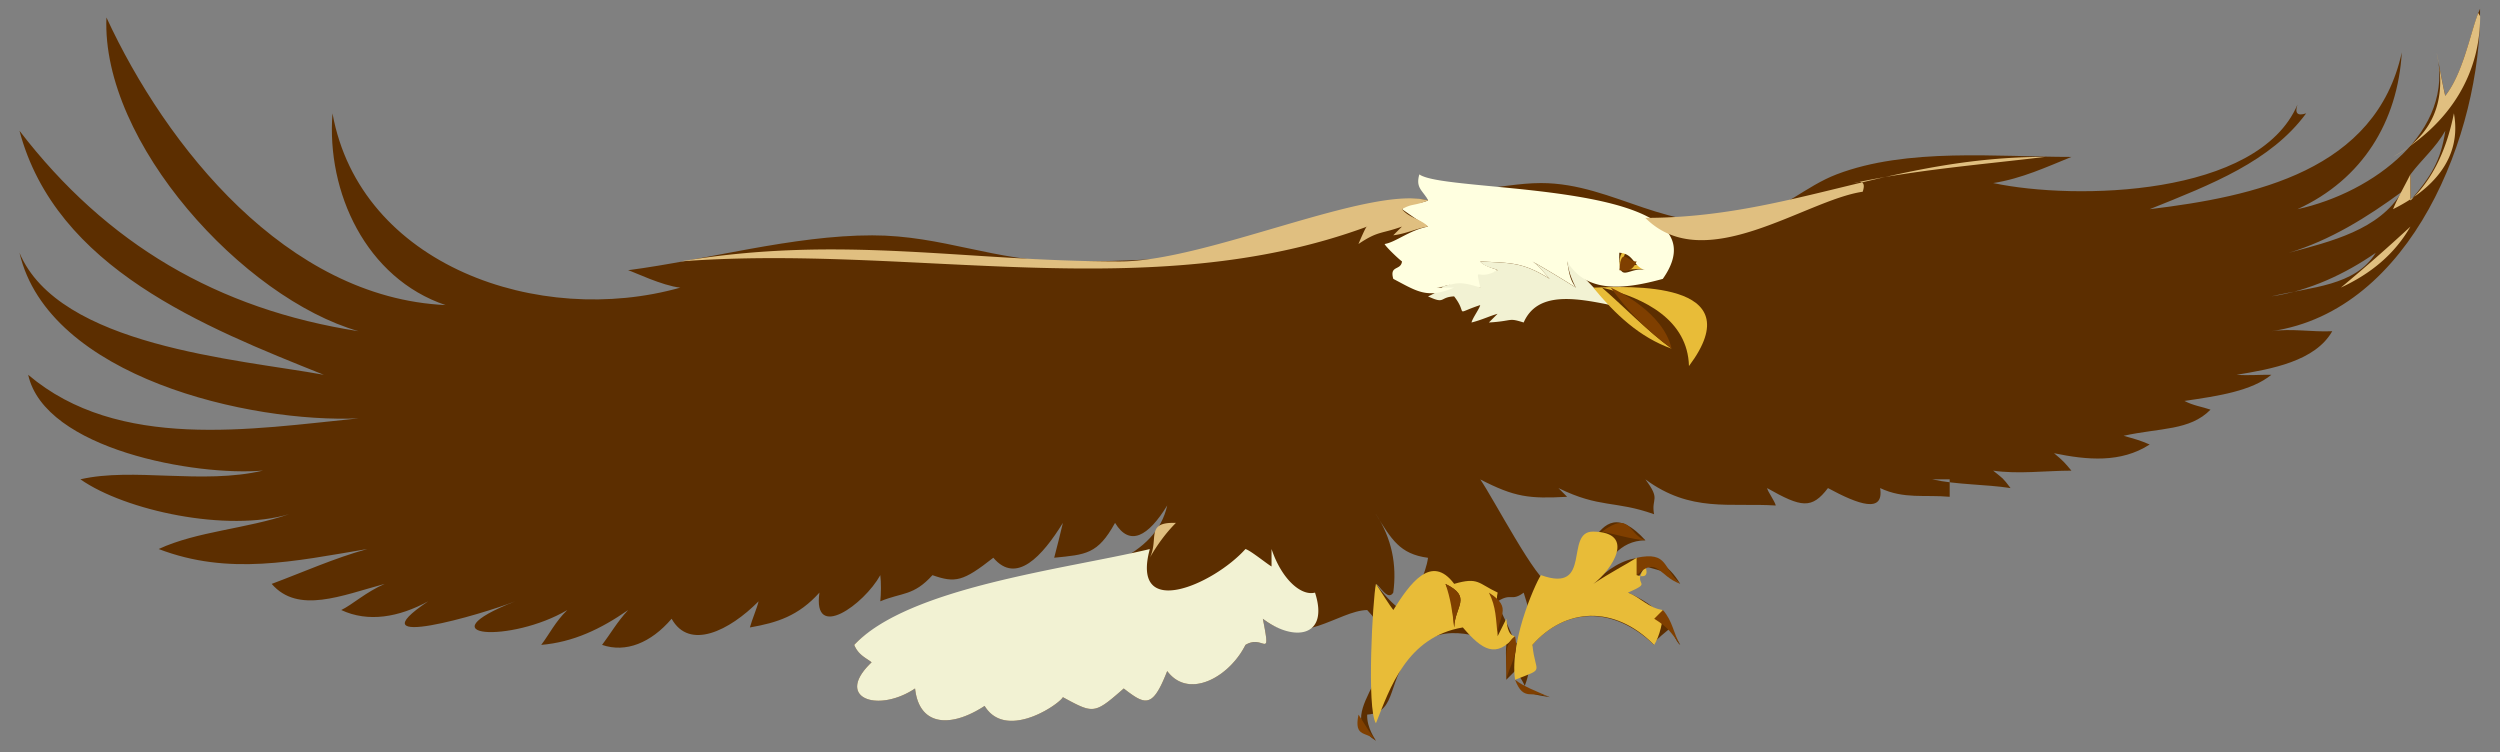 <svg xmlns="http://www.w3.org/2000/svg" xmlns:xlink="http://www.w3.org/1999/xlink" viewBox="0 0 419.435 126.227"><rect x="0" y="0" width="419.435" height="126.227" fill="#808080" stroke="none"/><path d="M248.34 80.417c2.235 3.226 9.582 17.387 11.67 17.546 6.719.513 6.992-17.25 16.046-7.311-4.43.067-6.25 3.433-8.752 7.311 4.767-5.022 10.693-6.579 14.587 0-2.519-2.272-2.76-2.031-5.835-2.925-.517.704-3.055 4.636-2.917 4.386 5.182 2.356 6.144 4.303 8.752 8.773-.698-.404-1.661-3.025-1.459-2.925.262-.315-3.919 3.063-2.917 2.925-7.067-6.754-15.039-6.113-20.422 0-.696 2.265-.031 3.97-1.459 7.31.726.625 3.45 1.038 4.376 1.463-5.547-.843-2.84-1.052-5.835-4.387l-1.458 1.463c.136-1.936-.19-3.918 0-5.849-3.612-.827-10.208-4.392-15.317.73-4.914 4.928-2.774 10.602-8.022 10.966-.098 2.254 1.428 4.217 1.459 4.387-8.251-5.155 7.466-12.714-1.459-21.932-4.815.096-11.301 6.503-17.505 1.462 1.417 7.261.18 2.508-2.917 4.387-2.726 5.429-9.538 9.199-13.128 4.386-2.449 6.255-3.62 5.777-7.293 2.924-4.96 4.352-5.04 4.256-10.211 1.463-.67 1.242-9.566 7.313-13.129 1.463-5.68 3.718-10.987 3.426-11.669-2.926-6.247 4.18-13.625 1.618-7.294-4.386-.812-.683-2.212-1.185-2.917-2.924 10.917-11.553 48.695-6.191 52.514-23.395-3.181 5.201-6.3 6.964-8.752 2.925-2.916 5.288-4.9 5.314-10.211 5.848.49-1.854 1.016-3.965 1.459-5.848-3.429 5.554-7.809 10.426-11.67 5.848-5.079 3.991-6.378 4.27-10.211 2.924-3.197 3.533-5.072 2.852-8.752 4.387.13-1.326.154-3.063 0-4.387-2.728 4.923-11.389 11.179-10.211 2.924-3.522 3.922-7.104 5.053-11.67 5.849.386-1.402 1.198-3.237 1.459-4.386-4.892 4.943-11.621 8.268-14.587 2.924-3.471 4.05-7.688 5.76-11.67 4.387 1.289-1.682 2.535-3.878 4.376-5.849-4.625 3.216-9.234 5.391-14.587 5.849 1.33-1.736 2.352-3.885 4.376-5.849-9.369 5.538-24.392 4.717-8.752-1.462-5.452 2.185-27.317 8.529-14.587 0-4.913 2.673-10.054 3.584-14.587 1.462 1.886-.912 4.143-3.024 7.294-4.386-7.257 1.958-14.543 5.099-18.963 0 5.121-1.908 10.583-4.353 16.046-5.85-12.276 2.053-23.246 4.508-35.009 0 6.455-2.995 14.725-3.374 21.881-5.848-10.318 3.094-27.503-.574-35.009-5.849 8.844-2.042 20.436.936 30.633-1.462-11.158.964-36.618-3.504-39.397-16.074 15.125 12.853 37.541 9.104 55.431 7.311-18.056.8-52.023-6.793-56.89-27.78 6.586 15.694 36.643 17.843 51.056 20.469C34.298 54.852 9.369 45.016 3.269 21.94c14.617 19.037 33.271 29.966 56.89 33.628-19.288-5.502-43.17-31.625-42.302-52.636 10.028 21.677 30.232 47.028 56.89 48.25-13.344-4.507-19.993-18.941-18.963-32.166 4.64 25.578 34.729 35.919 58.349 29.242-3.049-.326-7.819-2.655-8.752-2.924 13.249-1.741 27.662-5.848 40.952-5.848 11.809 0 20.553 4.386 32.576 4.386 13.463 0 27.508-.765 40.252-4.386 6.446-1.832 14.528-7.411 20.422-5.849-.666-1.372-.828-3.175-1.459-4.386 5.783 4.656 13.019 1.462 20.423 1.462 12.37 0 21.733 9.033 35.009 5.849 5.479-1.314 9.404-5.331 14.587-7.311 11.81-4.513 26.906-2.924 39.386-2.924-4.08 1.655-8.37 3.653-13.129 4.386 13.796 2.923 44.462 2.281 51.056-13.159-.487 1.461-.001 1.949 1.459 1.462-5.917 8.048-15.808 11.894-26.257 16.083 17.624-2.138 37.971-6.474 42.303-26.317-.695 11.645-6.598 21.308-17.505 26.317 12.778-2.798 26.526-13.122 23.34-26.317.478 2.396.901 4.878 1.458 7.311 3.177-4.023 4.319-11.278 5.835-14.622.212 20.845-11.48 50.715-35.009 54.098 3.29-.505 6.881.168 10.211 0-2.855 5.029-10.175 6.354-16.046 7.311 1.924.148 3.903-.028 5.835 0-3.338 2.713-8.845 3.55-14.588 4.387 1.57.821 2.868.939 4.377 1.461-3.478 3.55-8.463 3.028-14.588 4.387 1.934.553 2.659.72 4.377 1.461-4.819 3.124-10.475 2.618-16.046 1.463 1.639 1.34 1.908 1.736 2.917 2.924-4.218 0-8.966.623-13.129 0 1.729 1.402 1.543 1.113 2.918 2.924-4.231-.652-8.996-.539-13.129-1.462h2.918v2.924c-4.165-.381-7.679.423-11.67-1.462.675 4.301-3.602 2.789-8.752 0-2.716 3.554-4.424 3.286-10.212 0 .079.562 1.263 2.136 1.459 2.924-7.74-.485-14.281 1.214-21.881-4.386 2.664 3.546.942 3.04 1.459 5.849-6.553-2.341-9.056-.964-16.046-4.387l1.459 1.462c-6.37.348-8.79.07-14.59-2.924m-17.5 5.848c2.632 4.215 3.984 6.683 8.752 7.311-.353 2.552-2.085 6.416-4.376 8.772-1.407-.688-3.491-3.208-4.376-4.386.502.021 1.964 2.986 2.917 1.461.65-4.717-.28-9.197-2.91-13.16m20.42 14.625c2.343-1.503 2.265.097 4.376-1.463 1.419 4.675 1.682 4.666-1.459 8.773-.55-2.55-2.28-4.92-2.92-7.31m153.17-71.647c1.908-2.551 4.215-4.439 5.835-7.311-.779 5.171-2.438 7.652-5.835 11.696.01-1.461.01-2.923.01-4.385m-1.46 2.924c-3.789 6.417-11.943 8.341-18.964 10.235 6.93-2.086 13.15-5.968 18.96-10.235m-4.38 10.235c-3.414 5.596-10.815 5.724-17.505 7.311 6.28-.902 12.36-3.74 17.51-7.311" fill="#5c2e00" clip-rule="evenodd" fill-rule="evenodd"/><path d="M248.34 80.417c2.235 3.226 9.582 17.387 11.67 17.546 6.719.513 6.992-17.25 16.046-7.311-4.43.067-6.25 3.433-8.752 7.311 4.767-5.022 10.693-6.579 14.587 0-2.519-2.272-2.76-2.031-5.835-2.925-.517.704-3.055 4.636-2.917 4.386 5.182 2.356 6.144 4.303 8.752 8.773-.698-.404-1.661-3.025-1.459-2.925.262-.315-3.919 3.063-2.917 2.925-7.067-6.754-15.039-6.113-20.422 0-.696 2.265-.031 3.97-1.459 7.31.726.625 3.45 1.038 4.376 1.463-5.547-.843-2.84-1.052-5.835-4.387l-1.458 1.463c.136-1.936-.19-3.918 0-5.849-3.612-.827-10.208-4.392-15.317.73-4.914 4.928-2.774 10.602-8.022 10.966-.098 2.254 1.428 4.217 1.459 4.387-8.251-5.155 7.466-12.714-1.459-21.932-4.815.096-11.301 6.503-17.505 1.462 1.417 7.261.18 2.508-2.917 4.387-2.726 5.429-9.538 9.199-13.128 4.386-2.449 6.255-3.62 5.777-7.293 2.924-4.96 4.352-5.04 4.256-10.211 1.463-.67 1.242-9.566 7.313-13.129 1.463-5.68 3.718-10.987 3.426-11.669-2.926-6.247 4.18-13.625 1.618-7.294-4.386-.812-.683-2.212-1.185-2.917-2.924 10.917-11.553 48.695-6.191 52.514-23.395-3.181 5.201-6.3 6.964-8.752 2.925-2.916 5.288-4.9 5.314-10.211 5.848.49-1.854 1.016-3.965 1.459-5.848-3.429 5.554-7.809 10.426-11.67 5.848-5.079 3.991-6.378 4.27-10.211 2.924-3.197 3.533-5.072 2.852-8.752 4.387.13-1.326.154-3.063 0-4.387-2.728 4.923-11.389 11.179-10.211 2.924-3.522 3.922-7.104 5.053-11.67 5.849.386-1.402 1.198-3.237 1.459-4.386-4.892 4.943-11.621 8.268-14.587 2.924-3.471 4.05-7.688 5.76-11.67 4.387 1.289-1.682 2.535-3.878 4.376-5.849-4.625 3.216-9.234 5.391-14.587 5.849 1.33-1.736 2.352-3.885 4.376-5.849-9.369 5.538-24.392 4.717-8.752-1.462-5.452 2.185-27.317 8.529-14.587 0-4.913 2.673-10.054 3.584-14.587 1.462 1.886-.912 4.143-3.024 7.294-4.386-7.257 1.958-14.543 5.099-18.963 0 5.121-1.908 10.583-4.353 16.046-5.85-12.276 2.053-23.246 4.508-35.009 0 6.455-2.995 14.725-3.374 21.881-5.848-10.318 3.094-27.503-.574-35.009-5.849 8.844-2.042 20.436.936 30.633-1.462-11.158.964-36.618-3.504-39.397-16.074 15.125 12.853 37.541 9.104 55.431 7.311-18.056.8-52.023-6.793-56.89-27.78 6.586 15.694 36.643 17.843 51.056 20.469C34.298 54.852 9.369 45.016 3.269 21.94c14.617 19.037 33.271 29.966 56.89 33.628-19.288-5.502-43.17-31.625-42.302-52.636 10.028 21.677 30.232 47.028 56.89 48.25-13.344-4.507-19.993-18.941-18.963-32.166 4.64 25.578 34.729 35.919 58.349 29.242-3.049-.326-7.819-2.655-8.752-2.924 13.249-1.741 27.662-5.848 40.952-5.848 11.809 0 20.553 4.386 32.576 4.386 13.463 0 27.508-.765 40.252-4.386 6.446-1.832 14.528-7.411 20.422-5.849-.666-1.372-.828-3.175-1.459-4.386 5.783 4.656 13.019 1.462 20.423 1.462 12.37 0 21.733 9.033 35.009 5.849 5.479-1.314 9.404-5.331 14.587-7.311 11.81-4.513 26.906-2.924 39.386-2.924-4.08 1.655-8.37 3.653-13.129 4.386 13.796 2.923 44.462 2.281 51.056-13.159-.487 1.461-.001 1.949 1.459 1.462-5.917 8.048-15.808 11.894-26.257 16.083 17.624-2.138 37.971-6.474 42.303-26.317-.695 11.645-6.598 21.308-17.505 26.317 12.778-2.798 26.526-13.122 23.34-26.317.478 2.396.901 4.878 1.458 7.311 3.177-4.023 4.319-11.278 5.835-14.622.212 20.845-11.48 50.715-35.009 54.098 3.29-.505 6.881.168 10.211 0-2.855 5.029-10.175 6.354-16.046 7.311 1.924.148 3.903-.028 5.835 0-3.338 2.713-8.845 3.55-14.588 4.387 1.57.821 2.868.939 4.377 1.461-3.478 3.55-8.463 3.028-14.588 4.387 1.934.553 2.659.72 4.377 1.461-4.819 3.124-10.475 2.618-16.046 1.463 1.639 1.34 1.908 1.736 2.917 2.924-4.218 0-8.966.623-13.129 0 1.729 1.402 1.543 1.113 2.918 2.924-4.231-.652-8.996-.539-13.129-1.462h2.918v2.924c-4.165-.381-7.679.423-11.67-1.462.675 4.301-3.602 2.789-8.752 0-2.716 3.554-4.424 3.286-10.212 0 .079.562 1.263 2.136 1.459 2.924-7.74-.485-14.281 1.214-21.881-4.386 2.664 3.546.942 3.04 1.459 5.849-6.553-2.341-9.056-.964-16.046-4.387l1.459 1.462c-6.37.348-8.79.07-14.59-2.924" fill="none"/><path d="M230.84 86.265c2.632 4.215 3.984 6.683 8.752 7.311-.353 2.552-2.085 6.416-4.376 8.772-1.407-.688-3.491-3.208-4.376-4.386.502.021 1.964 2.986 2.917 1.461.65-4.717-.28-9.197-2.91-13.16M251.26 100.89c2.343-1.503 2.265.097 4.376-1.463 1.419 4.675 1.682 4.666-1.459 8.773-.55-2.55-2.28-4.92-2.92-7.31M404.43 29.243c1.908-2.551 4.215-4.439 5.835-7.311-.779 5.171-2.438 7.652-5.835 11.696.01-1.461.01-2.923.01-4.385M402.97 32.167c-3.789 6.417-11.943 8.341-18.964 10.235 6.93-2.086 13.15-5.968 18.96-10.235M398.59 42.402c-3.414 5.596-10.815 5.724-17.505 7.311 6.28-.902 12.36-3.74 17.51-7.311M207.5 76.03c-1.085 4.287-1.886 7.05-5.835 8.772v-2.924c-1.22 6.009-3.935 3.829-7.293 5.849M190 84.802l-2.92 2.926M169.58 89.189l-2.92 4.387M162.28 89.189a29.179 29.179 0 01-5.835 7.311M152.07 92.113l-4.38 4.387M143.32 93.576l-5.835 5.848M133.11 95.038l-5.84 5.852M121.44 96.5a35.35 35.35 0 01-8.752 7.311M112.68 96.5l-7.29 5.85M103.93 96.5c-2.917 1.949-5.835 3.898-8.752 5.849M96.639 93.576c-2.75 3.346-6.154 5.782-10.211 7.311M87.886 93.576c-5.155 2.813-10.532 5.286-16.046 7.311M79.134 90.652c-4.467 3.092-9.431 5.596-14.587 7.311M71.84 87.728c-2.979 2.429-6.386 3.89-10.211 4.385M63.088 83.341l-14.587 2.924M58.712 78.954H44.125M147.69 62.871c-12.39 5.616-36.108 15.553-48.138 8.772" fill="none"/><path d="M111.23 68.719c-6.454 2.963-16.857 4.307-20.422-1.461 1.818.024 2.765-.696 4.376-1.462" fill="none"/><path d="M111.23 64.333c-8.857 2.375-23.021 4.04-30.633-1.462 3.386-.248 6.843-1.443 10.211-1.462" fill="none"/><path d="M103.93 59.947c-8.926 2.098-22.199 3.33-27.716-2.924 5.796-2.511 13.66-1.462 20.422-1.462" fill="none"/><path d="M103.93 55.561c-6.242.795-14.455 1.097-16.046-4.387 5.854.365 11.789-.149 17.505-1.461M225.01 51.174c-1.458 3.183-1.633 6.212-4.377 2.924-.626.624-2.087 2.72-2.917 2.925-2.443-1.796-.304-2.122 0-4.387M220.63 49.712c-2.159.847-1.771 2.76-4.376 2.924.659-1.66.764-4.033 1.459-5.848-4.203 4.075-8.178 5.863-10.211 1.462-5.901 2.82-20.743 6.987-25.527 2.193-3.084-3.09-28.229 12.948-25.528-2.193-13.275 2.604-25.833 0-42.303 0" fill="none"/><path d="M130.19 49.712c-2.99.121-5.662 1.521-8.752 1.461 1.533 6.137 8.691 5.406 14.587 2.924" fill="none"/><path d="M131.65 55.561c-.256.679-2.248.241-1.459 2.924 6.392 1.334 12.35.428 18.963-1.462M144.78 58.485c-11.718 4.38 8.034 3.754 14.587 0M152.07 61.409c-1.088 6.59 10.364 3.864 16.046 0M162.28 64.333c.62 3.427 10.5.363 16.046-4.386" fill="none"/><path d="M175.41 61.409c-1.331 2.123-2.014 2.995-2.917 4.387 4.715.048 9.211-1.489 13.128-4.387-1.282 1.573-2.013 3.015-2.917 4.387 5.326-.356 10.316-2.506 14.587-5.848M195.83 61.409c-.628 1.057-2.045 2.05-2.917 2.924 5.083 2.782 10.451-.071 14.587-4.386" fill="none"/><path d="M206.04 61.409c-.727 1.066-2.004 2.009-2.917 2.924 2.604 2.455 3.927.569 7.294-1.462M214.8 58.485c-2.018 2.659-3.948 3.708-4.376 7.311 2.644-.229 3.222-2.014 4.376-2.924 3.239 4.892 3.67 1.923 4.376-2.924M211.88 68.719c-1.737 1.581-.312 3.577-2.917 4.387.219-1.315.06-3.052 0-4.387-1.177 6.046-3.83 10.058-7.293 8.773M203.12 73.106c-2.684 5.145-7.9 11.039-7.293 2.924" fill="none"/><path d="M198.75 74.567c-3.2 3.316-7.343 5.375-11.67 5.849-.735-2.5 1.371-2.545 1.459-2.924" fill="none"/><path d="M191.46 74.567c-4.689 4.466-9.375 7.319-14.587 5.849.912-.914 2.196-1.858 2.917-2.924" fill="none"/><path d="M182.7 74.567c-3.056 4.131-6.618 6.321-11.67 5.849.538-1.616 1.122-2.696 1.459-4.386" fill="none"/><path d="M175.41 74.567c-3.314 3.12-7.241 4.678-11.67 4.387-.026-1.94 1.038-2.618 1.458-4.387M168.12 73.106c-4.005 4.079-8.36 5.394-11.669 2.924" fill="none"/><path d="M160.82 71.644c-3.059 4.479-6.403 6.629-11.67 5.849.878-1.76 1.232-.869 1.459-2.925" fill="none"/><path d="M153.53 71.644c-3.96 4.512-8.762 6.487-14.587 5.849 1.31-1.472 2.863-1.79 4.376-2.925M147.69 70.182c-4.62 4.303-10.614 7.711-16.046 5.848 6.902-2.487 13.381-8.139 18.963-13.159M191.46 95.038c-11.506 6.805-32.136 15.49-45.221 16.083M191.46 96.5c-12.459 6.725-24.762 13.725-37.927 19.007M192.91 97.962c-9.096 7.091-18.274 13.845-27.716 20.47M194.37 99.423l-14.587 17.546M198.75 99.423a226.63 226.63 0 00-10.211 16.083M200.21 99.423a63.144 63.144 0 01-4.376 13.159M201.67 96.5c.709 5.347 1.28 10.703 1.458 16.083M204.58 96.5c.304 4.366 2.188 9.547 4.376 11.697M207.5 95.038l4.38 8.772M207.5 95.038a66.45 66.45 0 0111.67 10.234M222.09 102.35l-1.46-2.927M222.09 97.962c-.694 1.624-.959 2.584-2.917 2.924-.951-1.911-.613-.945-1.459-2.924M217.71 96.5c-.81-.395-3.338 1.434-4.376-4.387v2.925c-2.371-.269-2.431-2.409-4.376-2.925" fill="none"/><path d="M207.5 86.265c0 2.01-1.768 3.425-1.459 5.848h2.917c1.498-.488-1.219 1.863-2.917 2.925M206.04 92.113c-.084 3.104-1.375 4.847-4.376 4.387M204.58 90.652c-1.155 5.956-3.466 9.524-7.293 7.311M201.67 92.113c-2.661 5.157-5.654 8.865-8.752 4.387" fill="none"/><path d="M198.75 90.652c-2.445 3.095-3.109 5.466-7.293 5.848-.093-3.979 1.936-4.35 4.376-7.311M192.91 93.576v-1.463" fill="none"/><path d="M203.12 87.728c-1.4 1.512-2.919 2.926-4.376 4.385-.602-2.415.604-2.687 1.458-4.385M204.58 89.189c-.613 2.628-1.542 3.916-2.917 1.463M223.55 93.576c-.936 4.866-2.684 2.265-4.376-1.463M219.17 90.652c-.158 1.412 0 2.964 0 4.386-2.678-1.705-2.306-3.243-2.918-5.849" fill="none"/><path d="M216.25 87.728c-.395 2.035.437 2.972-1.458 4.385-1.896-1.413-1.064-2.351-1.459-4.385" fill="none"/><path d="M213.34 86.265c-.755 2.182.73 3.814-2.917 2.924 0-1.438.125-2.955 0-4.387M211.88 81.878c-4.126 4.192-4.375 1.937-2.917-2.924M213.34 77.493c-1.386.628-2.915.974-4.376 1.461-.58-2.327.463-2.763 1.459-4.387M225.01 102.35v-4.386M230.84 97.962c-.035 2.37-.331 3.187-1.459 4.386M226.46 43.863c-1.304 2.314-.462 4.135-4.376 4.387-.626-2.513 1.14-2.697 1.459-4.387" fill="none"/><path d="M1.822 0h410.63c11.766 0 5.105 60.506 5.105 71.42v51.393c0 5.175-5.654 2.929-10.215 2.929H6.922c-11.624 0-5.105-34.065-5.105-43.167.007-27.523.007-55.048.007-82.573" clip-rule="evenodd" fill="none"/><defs><path id="a" d="M1.822 0h410.63c11.766 0 5.105 60.506 5.105 71.42v51.393c0 5.175-5.654 2.929-10.215 2.929H6.922c-11.624 0-5.105-34.065-5.105-43.167.007-27.523.007-55.048.007-82.573"/></defs><clipPath id="b"><use xlink:href="#a"/></clipPath><path d="M276.06 36.554c3.409 2.538 4.931 6.069 4.376 10.234M280.44 46.788c5.555 3.752 6.483 9.189 2.918 14.621-.196-7.674-7.325-11.419-14.587-13.159 3.787 3.701 7.579 6.99 11.669 10.235" clip-path="url(#b)" fill="none"/><path d="M277.52 52.636c1.007 1.931 1.945 3.9 2.917 5.849-5.706-2.028-10.674-6.531-13.128-11.697 4.835 2.135 7.402.404 11.67 0M278.98 49.712c-1.74-1.519-.409-.955 1.458 0M280.44 45.326c-2.816.925-6.618-2.331-11.669-4.387M276.06 45.326c-4.146 1.446-5.176-.065-2.917-4.387M274.6 43.863c-2.14 1.923-3.151 2.066-1.458-1.461" clip-path="url(#b)" fill="none"/><path d="M270.23 51.174c-6.116-1.267-12.33-2.26-14.587 2.924-1.46.486-1.946-.001-1.459-1.462-1.025.914-1.911 1.988-2.917 2.924.487-1.461.001-1.949-1.459-1.462l1.459-1.462c-1.736.498-2.1 1.281-4.376 1.462-.334.656 1.355-3.72 1.458-2.924-4.536 1.688-3.726-.219-8.752 0 1.202-3.457 1.163-1.825 4.376-2.924h-2.917c3.089-2.357 4.226-.841 7.293 0M245.43 46.788c1.761-1.243 3.707-1.734 5.835-1.462M248.34 43.863h4.377M260.02 46.788l-2.917-2.925M264.39 48.25c-.964-1.303-1.479-2.807-1.458-4.387M260.02 42.402c-1.845-.924-1.073-.538-2.917-1.463M254.18 42.402c-1.834.29-3.975 0-5.835 0 .954-.957 1.872-2.069 2.918-2.924M245.43 45.326c-2.257.618-2.617 1.858-4.376 0 1.675-.84 1.373-.467 2.917-1.462M246.89 42.402c-2.198.128-3.144 1.91-5.835 0 2.34-1.581 2.848.108 4.376 0M239.59 49.712c-1.987.111-3.031-.936-2.917-2.924M239.59 45.326c-2.172.852-3.372 1.777-5.835 1.462-1.004-2.649.884-2.137 1.459-2.925-.021-.027-2.948-3.177-2.918-2.924 2.267-.744 4.665-2.185 7.294-2.924-1.733-.703-3.118-1.563-4.376-2.924.338-.169 2.928-1.543 2.917-1.462" clip-path="url(#b)" fill="none"/><path d="M254.18 54.098c-.766 4.982-3.523 9.825-4.376 10.235-2.171 5.999-6.529 11.506-10.211 11.697" clip-path="url(#b)" fill="none"/><path d="M241.05 74.567c-.977.971-1.945 1.95-2.918 2.925-1.712-1.517-.828-1.87 0-4.387M235.22 77.493c-1.021.912-1.951 1.955-2.918 2.924-2.583-1.939-.8-2.427 0-4.386M238.13 77.493c-1.225 1.542-2.571 3.851-2.917 1.461-.669 3.198-1.93 2.502-4.376 2.924M233.76 73.106c-.981.966-1.945 1.949-2.917 2.924-1.763-1.682-.735-2.238 0-4.387M236.68 73.106c-1.771 2.227-1.819.707-1.459-1.462M242.51 71.644c-2.612 2.298-4.363 2.278-4.376-1.461M245.43 67.258c-2.928 1.416-4.606 5.02-2.918-1.462-1.625 2.61-2.391 2.391-4.376 4.387 0-.853.438-3.687 0-4.387M248.34 64.333c-1.213 3.294-2.293 4.065-2.917 0M249.8 59.947c-1.213 3.292-2.293 4.064-2.917 0M252.72 55.561c-.979 1.919-2.14 4.502-2.918 1.462M223.55 74.567c3.583 1.388 6.071 1.213 5.835 5.849l-1.459-1.462c2.739 3.286 3 6.658 4.376 10.235M230.84 97.962c-.035 2.37-.331 3.187-1.459 4.386M230.84 103.81c-.206-1.303.32-2.253 1.458-2.924M230.84 105.27c-.114-1.988.93-3.035 2.917-2.924M245.43 105.27v-1.46M248.34 106.74v-1.463M252.72 108.2c-.487-1.461-.001-1.948 1.458-1.462M254.18 108.2v4.386M251.26 103.81v-1.462M251.26 102.35c-1.322-1.655-2.715-3.504 0-1.462M243.97 97.962c2.938-1.516 5.539-.612 7.294 1.461M251.26 102.35c-3.709 1.625-5.4.614-4.376-2.925M246.89 102.35h-1.459M239.59 95.038c2.205.238 3.882 1.318 4.376 2.925M243.97 105.27c-.282-2.898-.244-4.908-1.459-7.31 4.56 2.24 1.55 3.72 1.46 7.31M243.97 100.89c-2.605.541-4.249-.36-4.376-2.924M241.05 100.89c-1.855 1.901-3.552 2.308-4.376 0M239.59 102.35c-.668 1.139-1.615 1.668-2.917 1.462M243.97 102.35h-4.376M241.05 105.27v1.463M235.22 112.58h-1.459M229.38 119.89h-1.46M233.76 105.27c-.505-1.716-.461-3.07 1.459-2.924M239.59 83.341c-2.187 2.237-3.196 1.758-2.917-1.462" clip-path="url(#b)" fill="none"/><path d="M238.13 84.802c-.768 2.218-1.776 3.347-1.458 5.85-3.683-1.698-2.641-3.392-2.918-7.311M241.05 87.728c-.684 2.097-.495.99-1.459 2.924l-1.459-4.387M243.97 90.652c-1.485 3.939-2.949 3.159-4.376 0M246.89 92.113c-1.832 3.002-3.243 3.051-4.377 0M258.56 96.5c-3.646 1.089-2.365.795-5.834 1.463M255.64 97.962v1.461M257.1 96.5h-1.46M255.64 99.423c.389-1.391 1.232-2.039 2.917-2.924M260.02 97.962c-1.66.287-2.633 1.262-2.917 2.924M268.77 95.038h-1.46M267.31 97.962c-1.303.206-2.25-.323-2.918-1.463M267.31 97.962c-1.081 1.457-2.569 1.911-4.376 1.461M255.64 114.04h-1.459M257.1 108.2h-1.459M258.56 105.27v1.463M260.02 105.27h1.45M267.31 100.89v1.46M270.23 102.35v1.46M274.6 105.27v-1.462M278.98 105.27c-1.602-.975-1.602-1.949 0-2.924M268.77 99.423c2.275 1.388 3.568 1.145 2.917-1.461M276.06 95.038c-1.234 2.96-1.438.938-1.459-1.462M271.68 90.652c-1.716.505-3.067.46-2.917-1.463M243.97 74.567c2.748.471 4.195 2.745 4.376 5.849M334.41 30.705l-5.83 1.462M330.03 32.167c-4.711 3.404-10.017 3.819-16.046 2.924 1.077 6.942-26.196 6.395-33.551 7.311" clip-path="url(#b)" fill="none"/><path d="M313.99 38.015h18.964c-2.027 3.931-6.43 6.079-11.67 5.848" clip-path="url(#b)" fill="none"/><path d="M322.74 43.863c1.944.007 3.89 0 5.834 0-3.207 3.685-9.069 4.359-14.587 2.925" clip-path="url(#b)" fill="none"/><path d="M315.45 46.788c-3.779 2.566-10.743 1.557-16.046-1.462.736 1.004 1.959 2.127 2.917 2.924-3.932 2.332-9.555.629-14.587-2.924M292.11 48.25c.965 3.392-2.461 2.448-7.293 0M327.12 33.628h14.587c-2.313 1.325-1.494 1.991-5.835 2.925 6.287.701 13.481-.844 17.505 0-4.117 5.63-10.736 7.291-17.505 5.848" clip-path="url(#b)" fill="none"/><path d="M346.08 42.402c2.741-.717 5.974-.692 8.753-1.463-3.312 6.374-11.843 6.824-18.964 5.849" clip-path="url(#b)" fill="none"/><path d="M343.16 46.788c2.428-.061 4.864 0 7.293 0-4.663 4.14-14.589 2.924-21.881 2.924M334.41 51.174c1.299.274 3.046 0 4.377 0-4.499 4.036-12.28 3.643-18.964 1.462M324.2 54.098c-2.255 4.359-24.26-.671-32.092-4.386M289.19 51.174c6.646 1.828 13.612 4.465 18.963 8.773-2.979 1.776-6.391 1.887-10.211 1.461M300.86 61.409c-2.006 4.237-7.055 3.098-11.67 0M293.57 62.871c1.269 3.525-1.964 3.427-7.294 1.462M289.19 64.333c-1.641 3.847-5.151 2.781-8.753 0M283.36 65.795c-1.675 3.895-6.454 2.75-11.67 0M268.77 62.871c10.854 6.757 3.371 11.621-5.835 5.848" clip-path="url(#b)" fill="none"/><path d="M267.31 70.182c.622 1.056 2.048 2.052 2.917 2.924-4.828.012-5.277 1.696-10.211-2.924 2.276 4.008 1.026 4.521 1.459 7.311-1.716-2.123-3.793-2.799-5.835-4.387M257.1 74.567c-1.381 3.997-4.841 2.177-8.753-1.461M274.6 55.561c-1.438 2.146-4.292 1.924-7.293 0M268.77 55.561c1.053 5.118-2.188 3.101-5.835 0M264.39 57.023c1.234 6.52-2.853 3.864-7.293 0M258.56 58.485c.765 1.731 2.071 1.928 1.459 4.386-2.655-.074-3.873-1.435-5.835-2.924M254.18 61.409c2.484 3.628.407 3.192-2.917 1.462M254.18 80.417l1.46 1.461M260.02 80.417l1.45 1.461M264.39 78.954a14.023 14.023 0 015.835 4.387M273.14 77.493l2.92 2.924M280.44 77.493l8.753 5.848M289.19 76.03l7.29 5.848M296.48 76.03a57.966 57.966 0 0010.212 5.848M305.24 76.03a57.895 57.895 0 0110.211 5.848M313.99 74.567a57.962 57.962 0 0110.211 5.849M324.2 74.567a48.464 48.464 0 0010.211 4.387M334.41 73.106a84.673 84.673 0 0110.212 2.924M343.16 70.182c4.346.722 8.72 1.697 13.128 2.924M351.92 65.795a45.135 45.135 0 0014.587 1.462M357.75 61.409c5.796.849 11.531 1.725 17.505 1.462M365.04 57.023c5.47.4 11.047.417 16.046-1.462M381.09 49.712a26.132 26.132 0 00-10.211 1.461M398.59 42.402l5.834-4.387c-2.254 4.797-6.355 7.836-11.669 8.773M370.88 46.788a62.83 62.83 0 0013.128-4.386M401.51 35.091c5.052-2.499 9.227-6.52 10.211-11.697M411.72 19.008l-1.46 2.924M404.43 29.243l-1.46 2.924M414.64 10.235c-1.099 5.907-10.666 16.792-11.67 14.621M410.26 17.545v-1.461M372.34 39.478a62.821 62.821 0 0013.129-4.387" clip-path="url(#b)" fill="none"/><g><defs><path id="c" d="M1.822 0h410.63c11.766 0 5.105 60.506 5.105 71.42v51.393c0 5.175-5.654 2.929-10.215 2.929H6.922c-11.624 0-5.105-34.065-5.105-43.167.007-27.523.007-55.048.007-82.573"/></defs><clipPath id="d"><use xlink:href="#c"/></clipPath><path d="M192.91 92.113c-3.283 12.064 10.68 5.983 16.046 0 .839.231 3.646 2.525 4.376 2.925v-2.925c1.717 5.121 4.988 7.918 7.293 7.311 2.433 7.513-3.578 8.325-8.752 4.387 1.417 7.261.18 2.508-2.917 4.387-2.726 5.429-9.538 9.199-13.128 4.386-2.449 6.255-3.62 5.777-7.293 2.924-4.96 4.352-5.04 4.256-10.211 1.463-.67 1.242-9.566 7.313-13.129 1.463-5.68 3.718-10.987 3.426-11.669-2.926-6.247 4.18-13.625 1.618-7.294-4.386-.812-.683-2.212-1.185-2.917-2.924 9.18-9.716 35.54-12.716 49.59-16.077m48.14-43.863c3.187-.349 3.965-2.54 7.293 0 .066.502-1.853-3.519-1.458-2.924 1.145-.594 3.241.61 4.376 0-.161-.229-2.297-.519-2.918-1.462 5.192.275 7.048.068 11.67 2.925-.832-.899-1.885-2.274-2.917-2.925a181.937 181.937 0 017.293 4.387c-.825-1.671-1.149-2.627-1.458-4.387 1.913 1.589 4.824 4.833 7.293 7.311-6.116-1.267-12.33-2.26-14.587 2.924-2.708-.845-1.618-.258-5.835 0l1.459-1.462c-1.423.408-2.671 1.039-4.376 1.462.186-.772 1.391-2.393 1.458-2.924-4.653 1.54-1.918 1.676-4.376-1.461-2.531.132-1.405 1.38-4.376 0 3.22-1.34 3.99-3.768 1.49-1.464" fill="#f2f2d3" fill-rule="evenodd" clip-rule="evenodd" clip-path="url(#d)"/><path d="M192.91 92.113c-3.283 12.064 10.68 5.983 16.046 0 .839.231 3.646 2.525 4.376 2.925v-2.925c1.717 5.121 4.988 7.918 7.293 7.311 2.433 7.513-3.578 8.325-8.752 4.387 1.417 7.261.18 2.508-2.917 4.387-2.726 5.429-9.538 9.199-13.128 4.386-2.449 6.255-3.62 5.777-7.293 2.924-4.96 4.352-5.04 4.256-10.211 1.463-.67 1.242-9.566 7.313-13.129 1.463-5.68 3.718-10.987 3.426-11.669-2.926-6.247 4.18-13.625 1.618-7.294-4.386-.812-.683-2.212-1.185-2.917-2.924 9.18-9.716 35.54-12.716 49.59-16.077M241.05 48.25c3.187-.349 3.965-2.54 7.293 0 .066.502-1.853-3.519-1.458-2.924 1.145-.594 3.241.61 4.376 0-.161-.229-2.297-.519-2.918-1.462 5.192.275 7.048.068 11.67 2.925-.832-.899-1.885-2.274-2.917-2.925a181.937 181.937 0 017.293 4.387c-.825-1.671-1.149-2.627-1.458-4.387 1.913 1.589 4.824 4.833 7.293 7.311-6.116-1.267-12.33-2.26-14.587 2.924-2.708-.845-1.618-.258-5.835 0l1.459-1.462c-1.423.408-2.671 1.039-4.376 1.462.186-.772 1.391-2.393 1.458-2.924-4.653 1.54-1.918 1.676-4.376-1.461-2.531.132-1.405 1.38-4.376 0 3.22-1.34 3.99-3.768 1.49-1.464M191.46 95.038c-11.506 6.805-32.136 15.49-45.221 16.083M191.46 96.5c-10.795 8.355-25.292 13.938-37.927 19.007M192.91 97.962c-8.951 6.978-17.665 15.096-27.716 20.47M194.37 99.423l-14.587 17.546M198.75 99.423a226.63 226.63 0 00-10.211 16.083M200.21 99.423a63.144 63.144 0 01-4.376 13.159M201.67 96.5c.709 5.347 1.28 10.703 1.458 16.083M204.58 96.5c.304 4.366 2.188 9.547 4.376 11.697M207.5 95.038l4.38 8.772M207.5 95.038a66.45 66.45 0 0111.67 10.234" clip-path="url(#d)" fill="none"/></g><path d="M258.56 96.5c8.727 3.14 3.823-7.388 8.753-7.311 7.297.115 3.121 6.462 0 8.773 2.919-1.935 5.509-3.267 7.293-4.387v2.924c1.46.486 1.946-.001 1.459-1.462-2.591 3.529 1.665 2.359-2.917 4.386 2.159.863 3.398 2.572 5.835 2.925.105 1.793-.545 4.422-1.459 5.849-6.795-6.86-15.015-6.142-20.422 0 .455 4.944 2.287 3.811-2.918 5.849-1-7.01 4.09-17.554 4.38-17.55m-13.13 8.77c-9.425 1.573-12.241 10.203-14.587 16.084-1.581-2.314-.539-20.943 0-23.394.556.867 2.524 3.962 2.917 4.386 2.745-4.376 6.374-9.527 10.211-4.386 4.1-1.188 4.012-.062 7.294 1.461-.388 1.467.221 3.588 0 7.312l1.459-2.925c.093.696.135 2.821 1.458 2.925-3.16 3.8-5.5 2.36-8.75-1.45m-1.46 0c-.282-2.898-.244-4.908-1.459-7.31 4.56 2.24 1.55 3.72 1.46 7.31m23.34-57.02c5.611-.203 26.9-1.327 16.046 13.159-.196-7.674-7.325-11.419-14.587-13.159 3.379 2.92 7.509 7.198 11.669 10.235-5.34-1.883-9.48-5.784-13.13-10.235m8.75-2.924c-.533-.421-3.658 0-4.376 0-.079-2.393.127-2.651 1.459-4.387.206-.567-1.056 3.842-1.459 2.924 3.1 1.422 2.58-.345 4.38 1.463" fill="#e8bc38" clip-rule="evenodd" fill-rule="evenodd"/><path d="M258.56 96.5c8.727 3.14 3.823-7.388 8.753-7.311 7.297.115 3.121 6.462 0 8.773 2.919-1.935 5.509-3.267 7.293-4.387v2.924c1.46.486 1.946-.001 1.459-1.462-2.591 3.529 1.665 2.359-2.917 4.386 2.159.863 3.398 2.572 5.835 2.925.105 1.793-.545 4.422-1.459 5.849-6.795-6.86-15.015-6.142-20.422 0 .455 4.944 2.287 3.811-2.918 5.849-1-7.01 4.09-17.554 4.38-17.55M245.43 105.27c-9.425 1.573-12.241 10.203-14.587 16.084-1.581-2.314-.539-20.943 0-23.394.556.867 2.524 3.962 2.917 4.386 2.745-4.376 6.374-9.527 10.211-4.386 4.1-1.188 4.012-.062 7.294 1.461-.388 1.467.221 3.588 0 7.312l1.459-2.925c.093.696.135 2.821 1.458 2.925-3.16 3.8-5.5 2.36-8.75-1.45" fill="none"/><path d="M243.97 105.27c-.282-2.898-.244-4.908-1.459-7.31 4.56 2.24 1.55 3.72 1.46 7.31M267.31 48.25c5.611-.203 26.9-1.327 16.046 13.159-.196-7.674-7.325-11.419-14.587-13.159 3.379 2.92 7.509 7.198 11.669 10.235-5.34-1.883-9.48-5.784-13.13-10.235M276.06 45.326c-.533-.421-3.658 0-4.376 0-.079-2.393.127-2.651 1.459-4.387.206-.567-1.056 3.842-1.459 2.924 3.1 1.422 2.58-.345 4.38 1.463M278.98 49.712c-1.74-1.519-.409-.955 1.458 0M230.84 103.81c-.631-2.576.34-3.553 2.917-2.924M230.84 105.27c-.114-1.988.93-3.035 2.917-2.924M245.43 105.27v-1.46M248.34 106.74v-1.463M251.26 102.35c-3.01 1.778-4.668 1.11-4.376-2.925M246.89 102.35h-1.459M243.97 100.89c-2.605.541-4.249-.36-4.376-2.924M241.05 100.89c-1.855 1.901-3.552 2.308-4.376 0M239.59 102.35c-.668 1.139-1.615 1.668-2.917 1.462M243.97 102.35h-4.376M241.05 105.27v1.463M235.22 112.58h-1.459M233.76 105.27c-.505-1.716-.461-3.07 1.459-2.924M257.1 96.5h-1.46M255.64 99.423c.389-1.391 1.232-2.039 2.917-2.924M260.02 97.962c-1.66.287-2.633 1.262-2.917 2.924M268.77 95.038h-1.46M267.31 97.962c-1.46.486-1.946-.001-1.459-1.463M267.31 97.962l-4.376 1.461M257.1 108.2h-1.459M258.56 105.27v1.463M260.02 105.27h1.45M267.31 100.89v1.46M270.23 102.35v1.46M274.6 105.27v-1.46M268.77 99.423c2.275 1.388 3.568 1.145 2.917-1.461" fill="none"/><path d="M1.822 0h410.63c11.766 0 5.105 60.506 5.105 71.42v51.393c0 5.175-5.654 2.929-10.215 2.929H6.922c-11.624 0-5.105-34.065-5.105-43.167.007-27.523.007-55.048.007-82.573" clip-rule="evenodd" fill="none"/><g><defs><path id="e" d="M1.822 0h410.63c11.766 0 5.105 60.506 5.105 71.42v51.393c0 5.175-5.654 2.929-10.215 2.929H6.922c-11.624 0-5.105-34.065-5.105-43.167.007-27.523.007-55.048.007-82.573"/></defs><clipPath id="f"><use xlink:href="#e"/></clipPath><path d="M278.98 46.788c-6.769 1.876-12.902 2.355-16.046-2.925.28 1.6.371 2.976 1.458 4.387a181.937 181.937 0 00-7.293-4.387c1.032.651 2.085 2.026 2.917 2.925-4.622-2.856-6.478-2.649-11.67-2.925.592.83 2.818 1.321 2.918 1.462-3.54 2.065-3.726-1.143-2.918 2.924-4.043-1.301-3.954-.571-7.293 0h2.917c-4.532 1.93-6.195.646-10.211-1.462-.675-2.334 1.284-1.348 1.459-2.925-.642-.467-2.71-2.452-2.918-2.924 1.871-.296 4.146-2.313 7.294-2.924-1.59-.966-2.895-1.887-4.376-2.924 1.275-1.45 2.26-.588 4.376-1.462-.803-1.653-2.16-2.013-1.459-4.386 4.14 3.339 52.69.726 40.84 17.546m-2.92-1.462c-2.772-.721-4.592 2.795-4.376-2.924 2.54.159 2.3 2.384 4.38 2.924" fill="#ffffe0" fill-rule="evenodd" clip-rule="evenodd" clip-path="url(#f)"/><path d="M278.98 46.788c-6.769 1.876-12.902 2.355-16.046-2.925.28 1.6.371 2.976 1.458 4.387a181.937 181.937 0 00-7.293-4.387c1.032.651 2.085 2.026 2.917 2.925-4.622-2.856-6.478-2.649-11.67-2.925.592.83 2.818 1.321 2.918 1.462-3.54 2.065-3.726-1.143-2.918 2.924-4.043-1.301-3.954-.571-7.293 0h2.917c-4.532 1.93-6.195.646-10.211-1.462-.675-2.334 1.284-1.348 1.459-2.925-.642-.467-2.71-2.452-2.918-2.924 1.871-.296 4.146-2.313 7.294-2.924-1.59-.966-2.895-1.887-4.376-2.924 1.275-1.45 2.26-.588 4.376-1.462-.803-1.653-2.16-2.013-1.459-4.386 4.14 3.339 52.69.726 40.84 17.546" clip-path="url(#f)" fill="none"/><path d="M276.06 45.326c-2.772-.721-4.592 2.795-4.376-2.924 2.54.159 2.3 2.384 4.38 2.924M239.59 45.326c-.668 1.139-1.615 1.668-2.917 1.462M245.43 45.326c-2.257.618-2.617 1.858-4.376 0 1.675-.84 1.373-.467 2.917-1.462M246.89 42.402c-2.198.128-3.144 1.91-5.835 0 2.34-1.581 2.848.108 4.376 0M254.18 42.402c-1.834.29-3.975 0-5.835 0 .954-.957 1.872-2.069 2.918-2.924M257.1 40.939c1.844.925 1.072.539 2.917 1.463M268.77 40.939c1.808-.451 3.296.004 4.376 1.463M276.06 45.326c1.302-.206 2.25.323 2.918 1.462M280.44 46.788v-1.462" clip-path="url(#f)" fill="none"/></g><g><defs><path id="g" d="M1.822 0h410.63c11.766 0 5.105 60.506 5.105 71.42v51.393c0 5.175-5.654 2.929-10.215 2.929H6.922c-11.624 0-5.105-34.065-5.105-43.167.007-27.523.007-55.048.007-82.573"/></defs><clipPath id="h"><use xlink:href="#g"/></clipPath><path d="M192.91 93.576c1.578-3.227-.826-6.013 4.376-5.848-1.73 1.738-3.15 3.714-4.38 5.848m-78.77-49.713c27.141-4.534 47.503 0 73.802 0 14.437 0 41.906-12.838 51.648-10.235-2.376.982-2.526.439-4.376 1.462 1.2 1.491 3.204 1.658 4.376 2.924-2.023.328-3.661 1.206-5.835 1.462l1.459-1.462c-3.524 1.271-3.983.688-7.294 2.924.006-.042 1.384-3.316 1.459-2.924-36.54 13.494-76.59 2.87-115.25 5.849m161.92-7.309c24.188 0 41.204-10.235 67.102-10.235-10.6 1.284-21.828 2.182-32.092 4.386 1.459-.486 1.945.001 1.458 1.462-9.64 1.402-26.53 14.354-36.47 4.387m125.45-10.235c6.486-3.408 9.26-9.407 7.294-17.545.478 2.396.901 4.878 1.458 7.311 3.177-4.023 4.319-11.278 5.835-14.622.46 10.792-5.13 19.413-14.59 24.856m0 8.772c.834-1.993 1.953-3.914 2.917-5.848v4.386c4.126-3.919 6.227-9.269 7.294-14.621 1.39 7.579-3.66 12.844-10.21 16.083m-8.75 13.159a287.647 287.647 0 0011.669-10.235c-2.7 4.683-6.66 7.902-11.67 10.235" fill="#e0bf80" fill-rule="evenodd" clip-rule="evenodd" clip-path="url(#h)"/><path d="M192.91 93.576c1.578-3.227-.826-6.013 4.376-5.848-1.73 1.738-3.15 3.714-4.38 5.848M114.14 43.863c27.141-4.534 47.503 0 73.802 0 14.437 0 41.906-12.838 51.648-10.235-2.376.982-2.526.439-4.376 1.462 1.2 1.491 3.204 1.658 4.376 2.924-2.023.328-3.661 1.206-5.835 1.462l1.459-1.462c-3.524 1.271-3.983.688-7.294 2.924.006-.042 1.384-3.316 1.459-2.924-36.54 13.494-76.59 2.87-115.25 5.849M276.06 36.554c24.188 0 41.204-10.235 67.102-10.235-10.6 1.284-21.828 2.182-32.092 4.386 1.459-.486 1.945.001 1.458 1.462-9.64 1.402-26.53 14.354-36.47 4.387M401.51 26.319c6.486-3.408 9.26-9.407 7.294-17.545.478 2.396.901 4.878 1.458 7.311 3.177-4.023 4.319-11.278 5.835-14.622.46 10.792-5.13 19.413-14.59 24.856M401.51 35.091c.834-1.993 1.953-3.914 2.917-5.848v4.386c4.126-3.919 6.227-9.269 7.294-14.621 1.39 7.579-3.66 12.844-10.21 16.083M392.76 48.25a287.647 287.647 0 0011.669-10.235c-2.7 4.683-6.66 7.902-11.67 10.235M401.51 26.319l1.46-1.463M410.26 17.545v-1.461" clip-path="url(#h)" fill="none"/></g><path d="M230.84 124.28c-1.419-1.677-3.762-.341-2.918-4.387.63.95 2.15 3.48 2.92 4.39m13.13-19.01c-.27-2.563-.62-4.921-1.459-7.31 4.53 2.23 1.58 3.72 1.46 7.31m7.29 1.47c-.294-2.898-.243-4.906-1.459-7.312 4.19 2.672 1.39 3.872 1.46 7.312m1.46 7.3c.132-3.474-.615-5.752 1.458-7.311.7 3.17-1.02 5-1.46 7.31m7.3 2.93c-3.056-1.249-4.365.881-5.835-2.924 1.5 1.16 3.39 1.85 5.84 2.92m21.88-8.77c-1.679-2.213-1.99-2.896-4.376-4.387l1.459-1.462c1.68 1.9 1.74 3.93 2.92 5.85m0-10.238c-3.651-1.308-3.89-4.775-7.294-1.463v-2.924c5.33-1.105 4.31 1.78 7.29 4.387m-5.84-7.31c-2.519-.213-4.755-.954-7.293-1.463 4.88-3.581 4.35.485 7.29 1.463m-5.83-42.402c1.148.523 8.831 4.178 10.211 10.235-4.04-2.944-7.25-6.147-10.21-10.235m4.37-4.387c-.136.021-.58 2.15-2.917 1.462.31-4.223 1.44-1.236 2.92-1.462" fill="#7f3f00" clip-rule="evenodd" fill-rule="evenodd"/><path d="M230.84 124.28c-1.419-1.677-3.762-.341-2.918-4.387.63.95 2.15 3.48 2.92 4.39M243.97 105.27c-.27-2.563-.62-4.921-1.459-7.31 4.53 2.23 1.58 3.72 1.46 7.31M251.26 106.74c-.294-2.898-.243-4.906-1.459-7.312 4.19 2.672 1.39 3.872 1.46 7.312M252.72 114.04c.132-3.474-.615-5.752 1.458-7.311.7 3.17-1.02 5-1.46 7.31M260.02 116.97c-3.056-1.249-4.365.881-5.835-2.924 1.5 1.16 3.39 1.85 5.84 2.92M281.9 108.2c-1.679-2.213-1.99-2.896-4.376-4.387l1.459-1.462c1.68 1.9 1.74 3.93 2.92 5.85M281.9 97.962c-3.651-1.308-3.89-4.775-7.294-1.463v-2.924c5.33-1.105 4.31 1.78 7.29 4.387M276.06 90.652c-2.519-.213-4.755-.954-7.293-1.463 4.88-3.581 4.35.485 7.29 1.463M270.23 48.25c1.148.523 8.831 4.178 10.211 10.235-4.04-2.944-7.25-6.147-10.21-10.235M274.6 43.863c-.136.021-.58 2.15-2.917 1.462.31-4.223 1.44-1.236 2.92-1.462" fill="none"/><path d="M1.822 0h410.63c11.766 0 5.105 60.506 5.105 71.42v51.393c0 5.175-5.654 2.929-10.215 2.929H6.922c-11.624 0-5.105-34.065-5.105-43.167.007-27.523.007-55.048.007-82.573" clip-rule="evenodd" fill="none"/></svg>